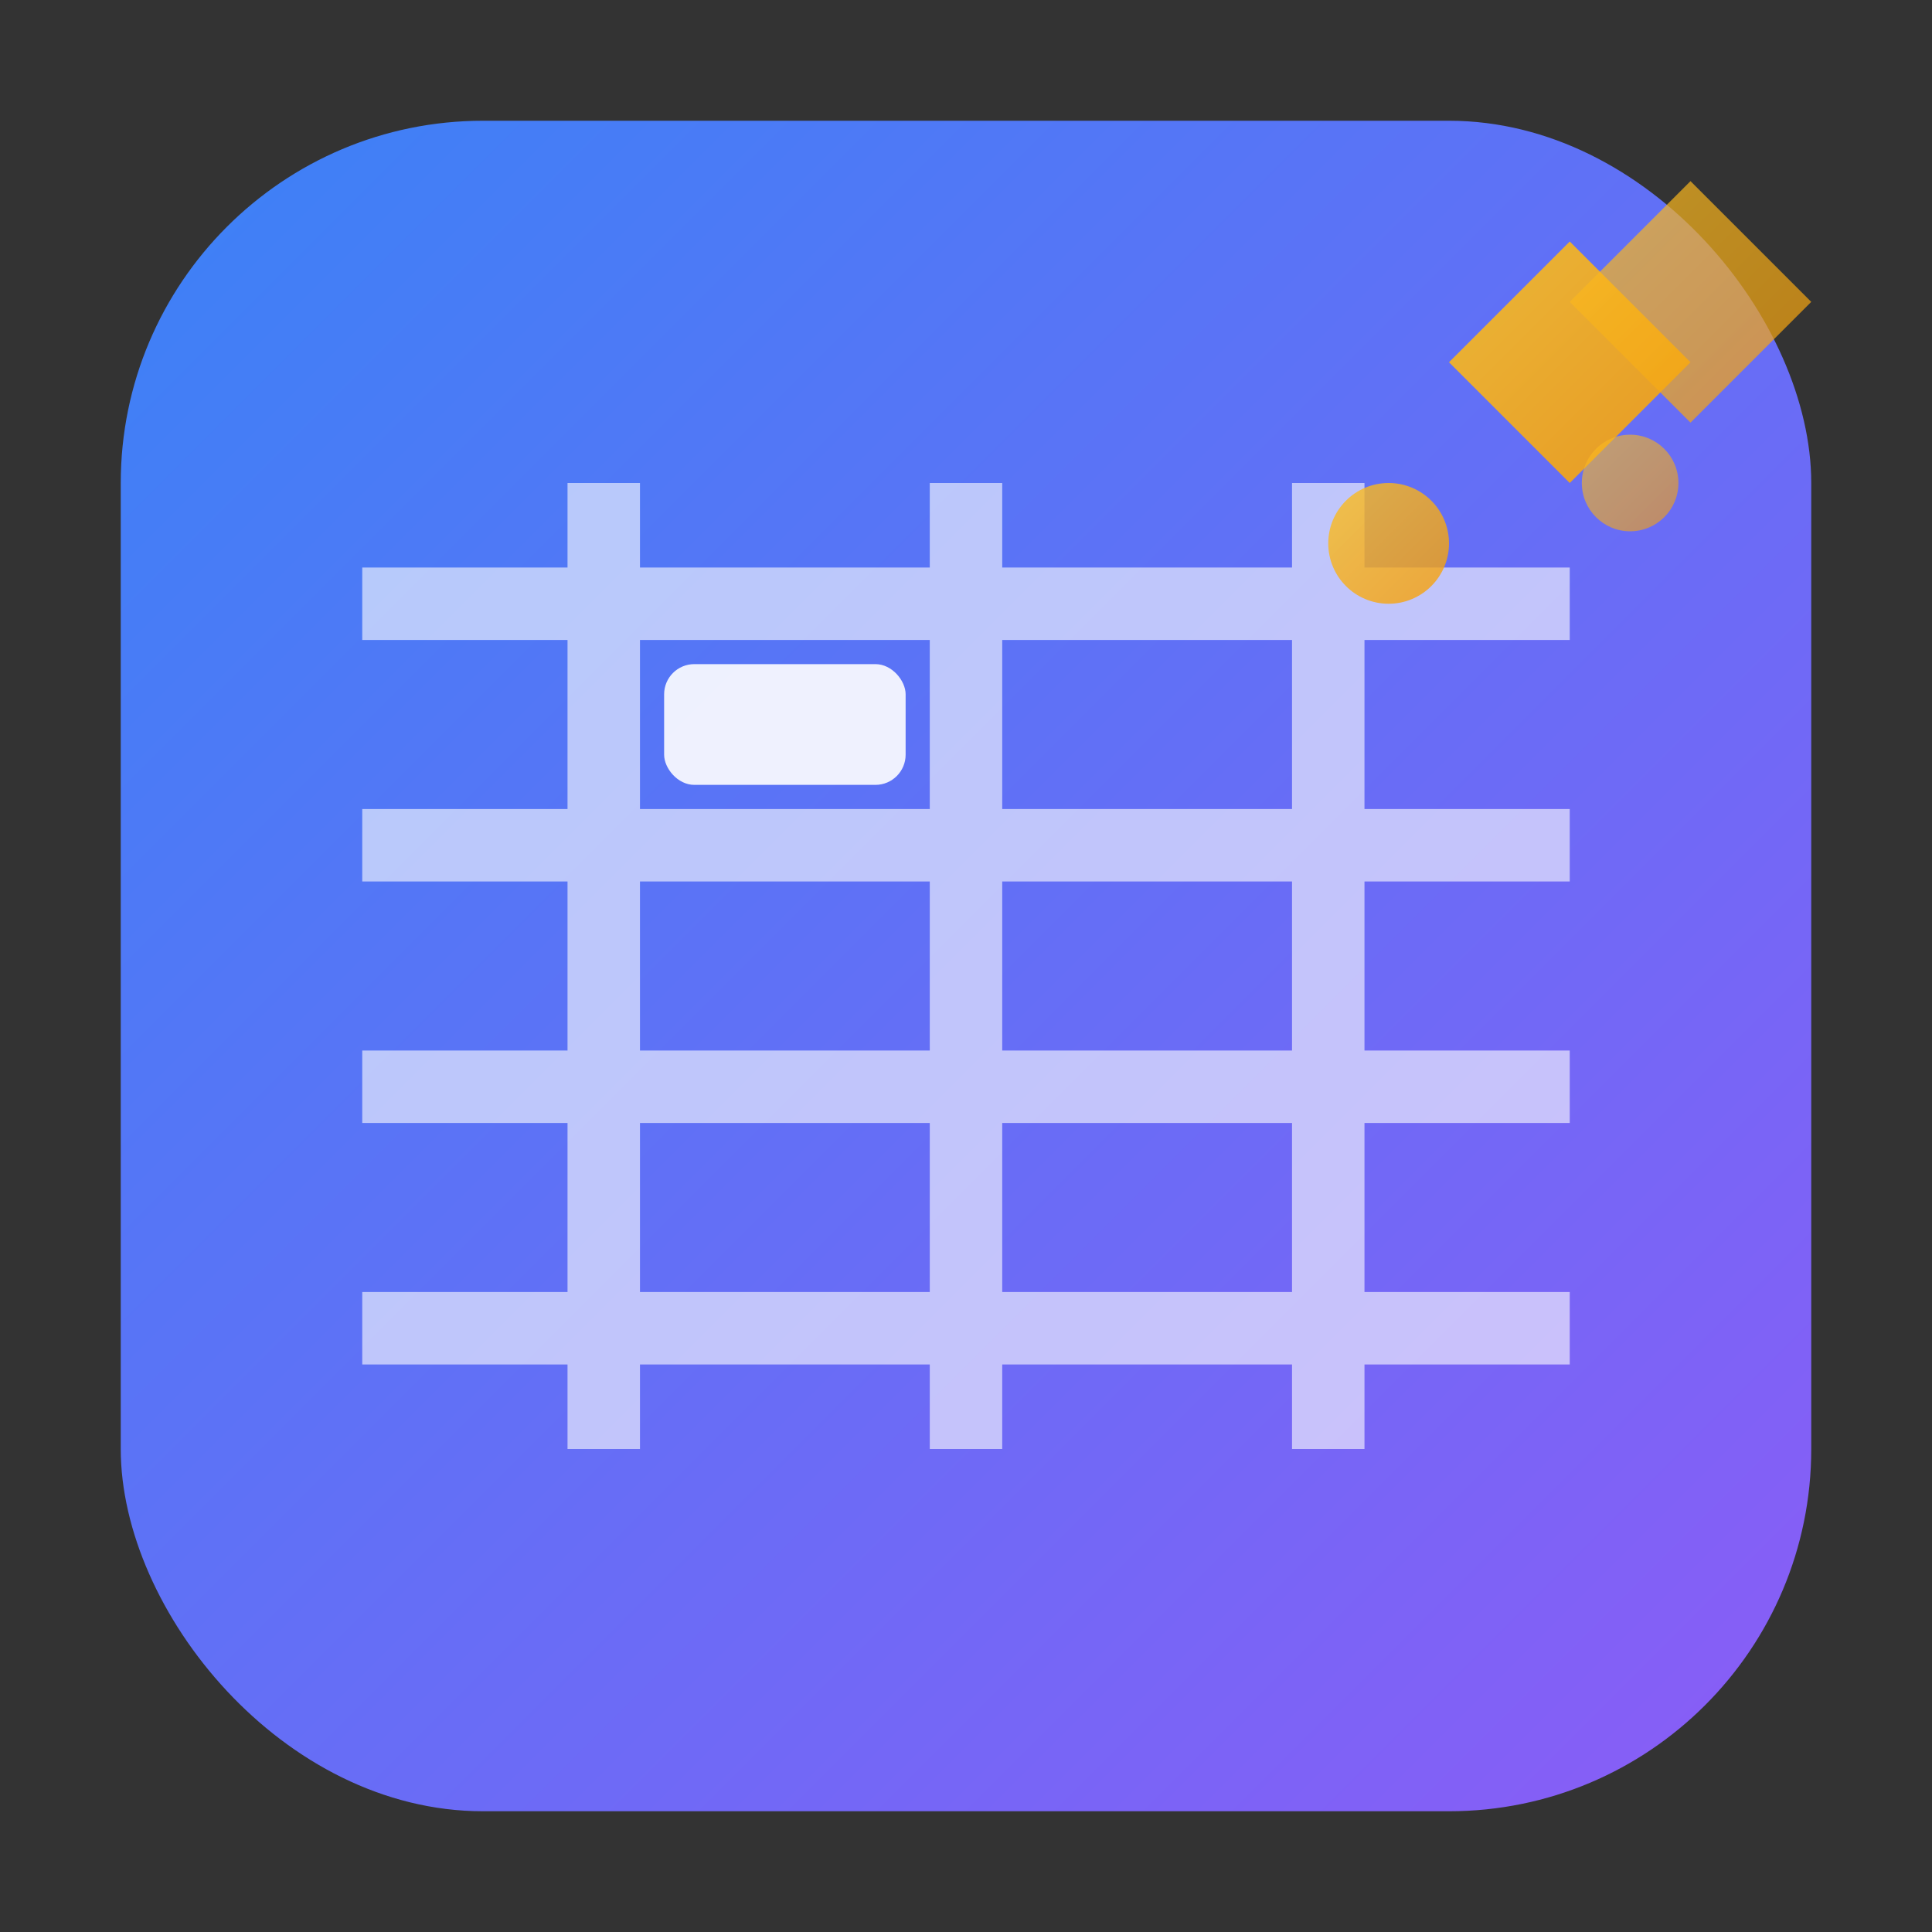 <svg width="32" height="32" viewBox="0 0 32 32" fill="none" xmlns="http://www.w3.org/2000/svg">
  <rect x="0" y="0" width="32" height="32" fill="#333333" stroke="none"/>
  <defs>
    <linearGradient id="bg-gradient" x1="0%" y1="0%" x2="100%" y2="100%">
      <stop offset="0%" style="stop-color:#3B82F6;stop-opacity:1" />
      <stop offset="100%" style="stop-color:#8B5CF6;stop-opacity:1" />
    </linearGradient>
    <linearGradient id="spark-gradient" x1="0%" y1="0%" x2="100%" y2="100%">
      <stop offset="0%" style="stop-color:#FBBF24;stop-opacity:1" />
      <stop offset="100%" style="stop-color:#F59E0B;stop-opacity:1" />
    </linearGradient>
  </defs>
  
  <!-- Background rounded rectangle -->
  <rect x="2" y="2" width="28" height="28" rx="6" ry="6" fill="url(#bg-gradient)"/>
  
  <!-- Sheet/Grid pattern -->
  <g stroke="#FFFFFF" stroke-width="1.2" opacity="0.6" fill="none">
    <!-- Horizontal lines -->
    <line x1="6" y1="10" x2="26" y2="10"/>
    <line x1="6" y1="14" x2="26" y2="14"/>
    <line x1="6" y1="18" x2="26" y2="18"/>
    <line x1="6" y1="22" x2="26" y2="22"/>
    <!-- Vertical lines -->
    <line x1="10" y1="8" x2="10" y2="24"/>
    <line x1="16" y1="8" x2="16" y2="24"/>
    <line x1="22" y1="8" x2="22" y2="24"/>
  </g>
  
  <!-- AI Sparkle/Lightning accent -->
  <g fill="url(#spark-gradient)">
    <!-- Main spark -->
    <path d="M24 6 L26 4 L28 6 L26 8 Z" opacity="0.9"/>
    <path d="M26 5 L28 3 L30 5 L28 7 Z" opacity="0.7"/>
    <!-- Secondary smaller sparks -->
    <circle cx="23" cy="9" r="1" opacity="0.8"/>
    <circle cx="27" cy="8" r="0.8" opacity="0.6"/>
  </g>
  
  <!-- Highlight cell (active data) -->
  <rect x="11" y="11" width="4" height="2" fill="#FFFFFF" opacity="0.9" rx="0.5"/>
</svg>